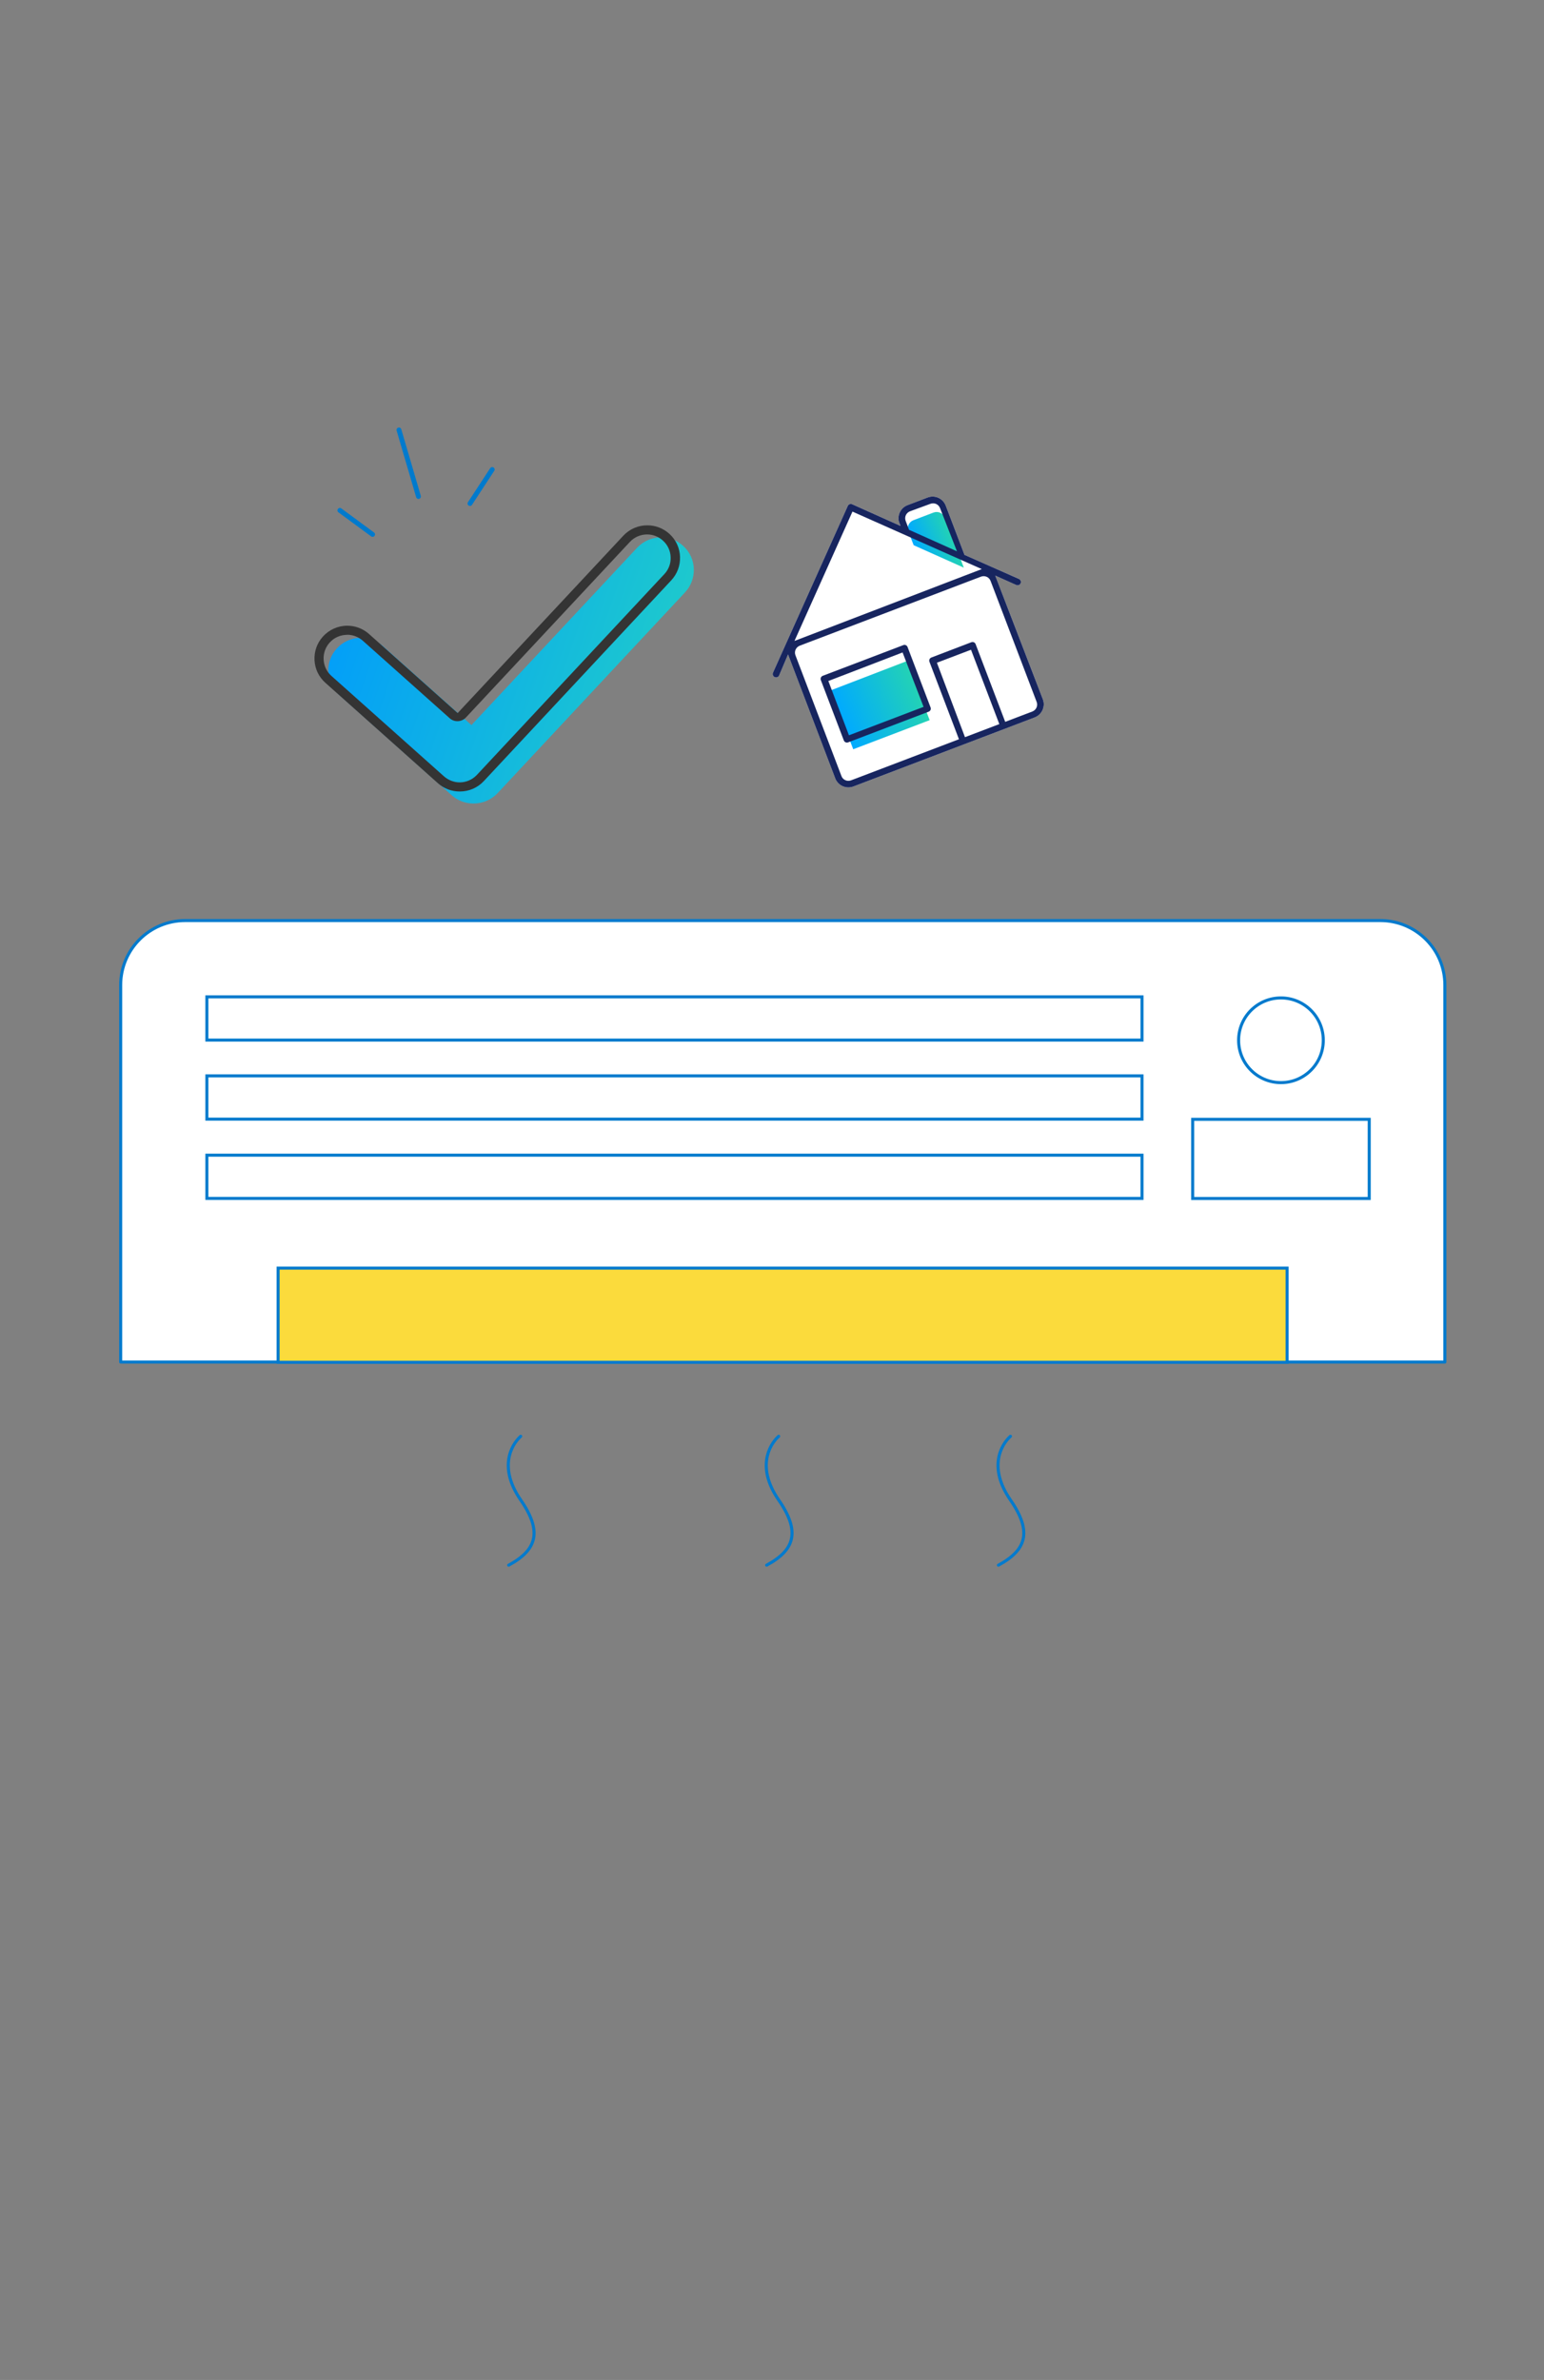 <?xml version="1.0" encoding="UTF-8"?>
<svg xmlns="http://www.w3.org/2000/svg" xmlns:xlink="http://www.w3.org/1999/xlink" id="Calque_1" width="510" height="786" viewBox="0 0 510 786">
  <rect x="0" y="0" width="510" height="786" fill="#808080" stroke="none"/>
  <defs>
    <linearGradient id="Nouvelle_nuance_de_dégradé_1" x1="103.212" y1="1774.316" x2="238.245" y2="1728.444" gradientTransform="translate(0 1967.14) scale(1 -1)" gradientUnits="userSpaceOnUse">
      <stop offset="0" stop-color="#009afd"></stop>
      <stop offset="1" stop-color="#23d2c4"></stop>
    </linearGradient>
    <clipPath id="clippath">
      <rect x="252.439" y="163.637" width="87.577" height="87.577" transform="translate(-54.428 119.014) rotate(-20.849)" style="fill:none; stroke-width:0px;"></rect>
    </clipPath>
    <linearGradient id="Dégradé_sans_nom_36" x1="278.035" y1="1729.432" x2="303.357" y2="1739.076" gradientTransform="translate(0 1967.14) scale(1 -1)" gradientUnits="userSpaceOnUse">
      <stop offset="0" stop-color="#0af"></stop>
      <stop offset="1" stop-color="#23d2b5"></stop>
    </linearGradient>
    <linearGradient id="Dégradé_sans_nom_36-2" x1="302.697" y1="1784.707" x2="314.695" y2="1789.277" xlink:href="#Dégradé_sans_nom_36"></linearGradient>
  </defs>
  <path d="m156.39,265.369c-2.652,0-5.211-.962-7.198-2.74l-37.162-33.157c-2.168-1.927-3.433-4.577-3.584-7.438-.151-2.891.813-5.662,2.74-7.8,2.049-2.289,5.001-3.614,8.072-3.614,2.649,0,5.208.964,7.196,2.74l29.272,26.11,54.72-58.574c2.049-2.168,4.908-3.433,7.921-3.433,2.74,0,5.36,1.024,7.377,2.891,2.11,1.957,3.343,4.638,3.433,7.529.09,2.891-.933,5.631-2.891,7.74l-61.916,66.313c-2.049,2.168-4.908,3.433-7.921,3.433h-.059Z" style="fill:url(#Nouvelle_nuance_de_dégradé_1); fill-rule:evenodd; stroke-width:0px;"></path>
  <path d="m151.834,261.396c-2.649,0-5.211-.964-7.198-2.74l-37.162-33.157c-2.168-1.928-3.433-4.578-3.584-7.439-.149-2.891.813-5.662,2.742-7.8,2.046-2.289,4.998-3.614,8.07-3.614,2.649,0,5.211.964,7.198,2.74l29.272,26.11,54.718-58.574c2.049-2.198,4.91-3.433,7.921-3.433,2.74,0,5.36,1.024,7.379,2.891,2.107,1.958,3.343,4.638,3.433,7.529.09,2.891-.935,5.632-2.891,7.74l-61.919,66.314c-2.046,2.198-4.908,3.433-7.919,3.433h-.061Zm-37.162-51.738c-2.229,0-4.337.934-5.814,2.59-1.385,1.566-2.078,3.554-1.956,5.631.12,2.078,1.023,3.975,2.588,5.361l37.164,33.157c1.446,1.265,3.282,1.988,5.179,1.988,2.168,0,4.217-.903,5.692-2.47l61.916-66.314c1.416-1.506,2.168-3.493,2.078-5.571-.059-2.078-.933-4.005-2.469-5.421-1.446-1.355-3.343-2.108-5.301-2.108-2.168,0-4.246.903-5.692,2.47l-54.176,58.002c-.723.783-1.717,1.205-2.801,1.205-.935,0-1.839-.331-2.53-.964l-28.701-25.598c-1.416-1.265-3.282-1.988-5.179-1.988v.03Z" style="fill:#343434; fill-rule:evenodd; stroke-width:0px;"></path>
  <path d="m138.224,163.973l-6.446-21.984" style="fill:none; stroke:#007acd; stroke-linecap:round; stroke-miterlimit:10; stroke-width:1.6px;"></path>
  <path d="m155.238,166.291l7.347-11.233" style="fill:none; stroke:#007acd; stroke-linecap:round; stroke-miterlimit:10; stroke-width:1.6px;"></path>
  <path d="m123.073,176.5l-10.812-7.95" style="fill:none; stroke:#007acd; stroke-linecap:round; stroke-miterlimit:10; stroke-width:1.6px;"></path>
  <path d="m171.993,474.342c-3.305,3.012-7.275,10.519,0,21.038,7.275,10.519,5.29,16.524-3.97,21.532" style="fill:none; stroke:#007acd; stroke-linecap:round; stroke-linejoin:round;"></path>
  <path d="m257.204,474.342c-3.315,3.012-7.275,10.519,0,21.038s5.29,16.524-3.97,21.532" style="fill:none; stroke:#007acd; stroke-linecap:round; stroke-linejoin:round;"></path>
  <path d="m333.759,474.342c-3.305,3.012-7.275,10.519,0,21.038,7.275,10.519,5.29,16.524-3.97,21.532" style="fill:none; stroke:#007acd; stroke-linecap:round; stroke-linejoin:round;"></path>
  <path d="m61.169,304.021h394.779c11.768,0,21.31,9.542,21.31,21.31v124.486H39.859v-124.486c0-11.768,9.542-21.31,21.31-21.31Z" style="fill:#fff; stroke:#007acd; stroke-linecap:round; stroke-linejoin:round;"></path>
  <path d="m377.216,329.221H68.333v14.277h308.883v-14.277Z" style="fill:#fff; stroke:#007acd; stroke-miterlimit:10;"></path>
  <path d="m377.216,355.317H68.333v14.287h308.883v-14.287Z" style="fill:#fff; stroke:#007acd; stroke-miterlimit:10;"></path>
  <path d="m377.216,381.504H68.333v14.278h308.883v-14.278Z" style="fill:#fff; stroke:#007acd; stroke-miterlimit:10;"></path>
  <path d="m425.147,418.804H91.86v31.104h333.287v-31.104Z" style="fill:#fbdb3c; stroke:#007acd; stroke-miterlimit:10;"></path>
  <path d="m452.271,369.665h-58.319v26.137h58.319v-26.137Z" style="fill:#fff; stroke:#007acd; stroke-miterlimit:10;"></path>
  <path d="m423.111,357.544c7.728,0,13.985-6.257,13.985-13.985s-6.257-13.985-13.985-13.985-13.985,6.257-13.985,13.985,6.257,13.985,13.985,13.985Z" style="fill:#fff; stroke:#007acd; stroke-miterlimit:10;"></path>
  <g style="clip-path:url(#clippath);">
    <path d="m278.335,259.643c1.126.502,2.405.538,3.557.099l59.843-22.791c.573-.213,1.099-.538,1.547-.954.448-.417.81-.917,1.064-1.474.255-.556.397-1.157.419-1.769.022-.611-.076-1.221-.29-1.795l-15.732-40.865,6.962,3.121c.265.106.56.108.826.004.131-.05.251-.125.353-.222.102-.097.183-.213.239-.341.061-.127.094-.265.099-.405.005-.14-.02-.28-.072-.411-.043-.134-.113-.258-.205-.365-.092-.106-.205-.194-.331-.256l-18.032-7.977-6.184-16.238c-.215-.572-.541-1.096-.96-1.541-.418-.446-.92-.804-1.477-1.055-.557-.251-1.158-.39-1.769-.408-.611-.018-1.219.084-1.79.302l-6.646,2.531c-1.057.403-1.929,1.182-2.447,2.188-.521.997-.661,2.15-.395,3.243l.542,1.424-15.98-7.165c-.264-.115-.563-.121-.832-.019-.269.102-.488.306-.609.567l-24.724,55.111c-.103.266-.104.56-.004.826.05.14.131.268.236.374.105.106.232.187.372.238.13.06.271.093.414.096.143.004.285-.022.418-.076.128-.044.246-.113.347-.203.101-.09.183-.199.241-.321l2.965-6.977,15.585,40.921c.443,1.15,1.324,2.078,2.449,2.58Z" style="fill:#fff; stroke-width:0px;"></path>
    <path d="m281.838,247.449l-7.494-19.431,25.209-9.695,7.525,19.513-25.24,9.613Z" style="fill:url(#Dégradé_sans_nom_36); stroke-width:0px;"></path>
    <path d="m301.793,180.06l-1.733-4.551c-.275-.708-.258-1.496.046-2.192.317-.692.89-1.233,1.6-1.509l6.646-2.531c.712-.271,1.502-.248,2.198.063.695.312,1.238.887,1.509,1.599l6.296,16.532-16.561-7.412Z" style="fill:url(#Dégradé_sans_nom_36-2); stroke-width:0px;"></path>
    <path d="m281.891,259.743c-1.152.439-2.431.403-3.557-.099-1.126-.502-2.006-1.43-2.449-2.58l-15.585-40.921-2.965,6.977c-.058.122-.14.231-.241.321-.101.09-.219.159-.347.203-.133.053-.275.079-.418.076-.143-.003-.284-.036-.414-.096-.14-.051-.267-.132-.372-.238-.105-.106-.186-.233-.236-.374-.101-.266-.099-.561.004-.826l24.724-55.111c.121-.261.339-.465.609-.567.269-.103.568-.096.832.019l15.98,7.165-.542-1.424c-.266-1.093-.125-2.246.395-3.243.518-1.006,1.389-1.785,2.447-2.188l6.646-2.531c.571-.217,1.179-.32,1.79-.302.611.018,1.212.157,1.769.408.557.251,1.059.61,1.477,1.055.418.445.744.969.96,1.541l6.184,16.238,18.032,7.977c.126.062.239.149.331.256.092.107.162.231.205.365.052.13.077.27.072.411-.005.141-.038.279-.099.405-.056.128-.137.244-.239.341-.102.097-.222.172-.353.222-.266.104-.561.102-.826-.004l-6.962-3.121,15.732,40.865c.214.573.312,1.183.29,1.795-.022.612-.165,1.213-.419,1.769-.255.556-.616,1.057-1.064,1.474-.448.417-.974.741-1.547.954l-59.843,22.791Zm38.965-47.64c.271-.095.567-.088.832.02.132.061.251.147.35.255.099.107.175.233.225.37l9.769,25.65,8.954-3.41c.612-.234,1.108-.699,1.381-1.295.136-.296.21-.616.218-.941.008-.325-.05-.649-.171-.951l-15.205-39.923c-.113-.305-.285-.584-.507-.822s-.49-.427-.787-.56c-.6-.263-1.28-.28-1.892-.048l-59.843,22.791c-.612.234-1.108.699-1.381,1.295-.134.296-.207.616-.215.941s.049.648.168.951l15.18,39.857c.111.306.283.586.505.824.223.238.491.427.789.558.6.263,1.28.28,1.892.048l35.634-13.571-9.738-25.568c-.054-.135-.08-.28-.078-.426.002-.146.034-.289.092-.423.126-.258.343-.46.608-.569l13.22-5.054Zm-2.115,31.356l11.344-4.32-9.351-24.553-11.262,4.289,9.269,24.584Zm-56.318-31.781l61.866-23.731-42.712-18.988-19.154,42.719Zm38.16-42.816c-.612.234-1.108.699-1.381,1.294-.134.296-.207.616-.215.941-.008.325.049.648.168.951l1.116,2.93,15.822,7.094-5.579-14.256c-.234-.612-.699-1.108-1.294-1.381-.601-.259-1.279-.276-1.892-.048l-6.742,2.474Z" style="fill:#17255f; stroke-width:0px;"></path>
    <path d="m280.146,245.17c-.132.055-.275.081-.418.077-.143-.003-.284-.037-.414-.098-.133-.056-.254-.138-.354-.241s-.179-.226-.231-.361l-7.599-19.953c-.099-.272-.087-.572.034-.836.121-.263.34-.469.611-.572l26.599-10.13c.133-.054.275-.079.418-.076.143.003.284.036.414.096.13.059.247.143.345.247.098.104.174.227.224.361l7.599,19.953c.053.133.079.275.076.419-.003.143-.035.285-.093.415-.059.131-.143.248-.248.346-.105.098-.229.173-.363.222l-26.599,10.13Zm.273-2.334l24.651-9.388-6.939-17.974-24.522,9.433,6.81,17.93Z" style="fill:#17255f; stroke-width:0px;"></path>
  </g>
</svg>
